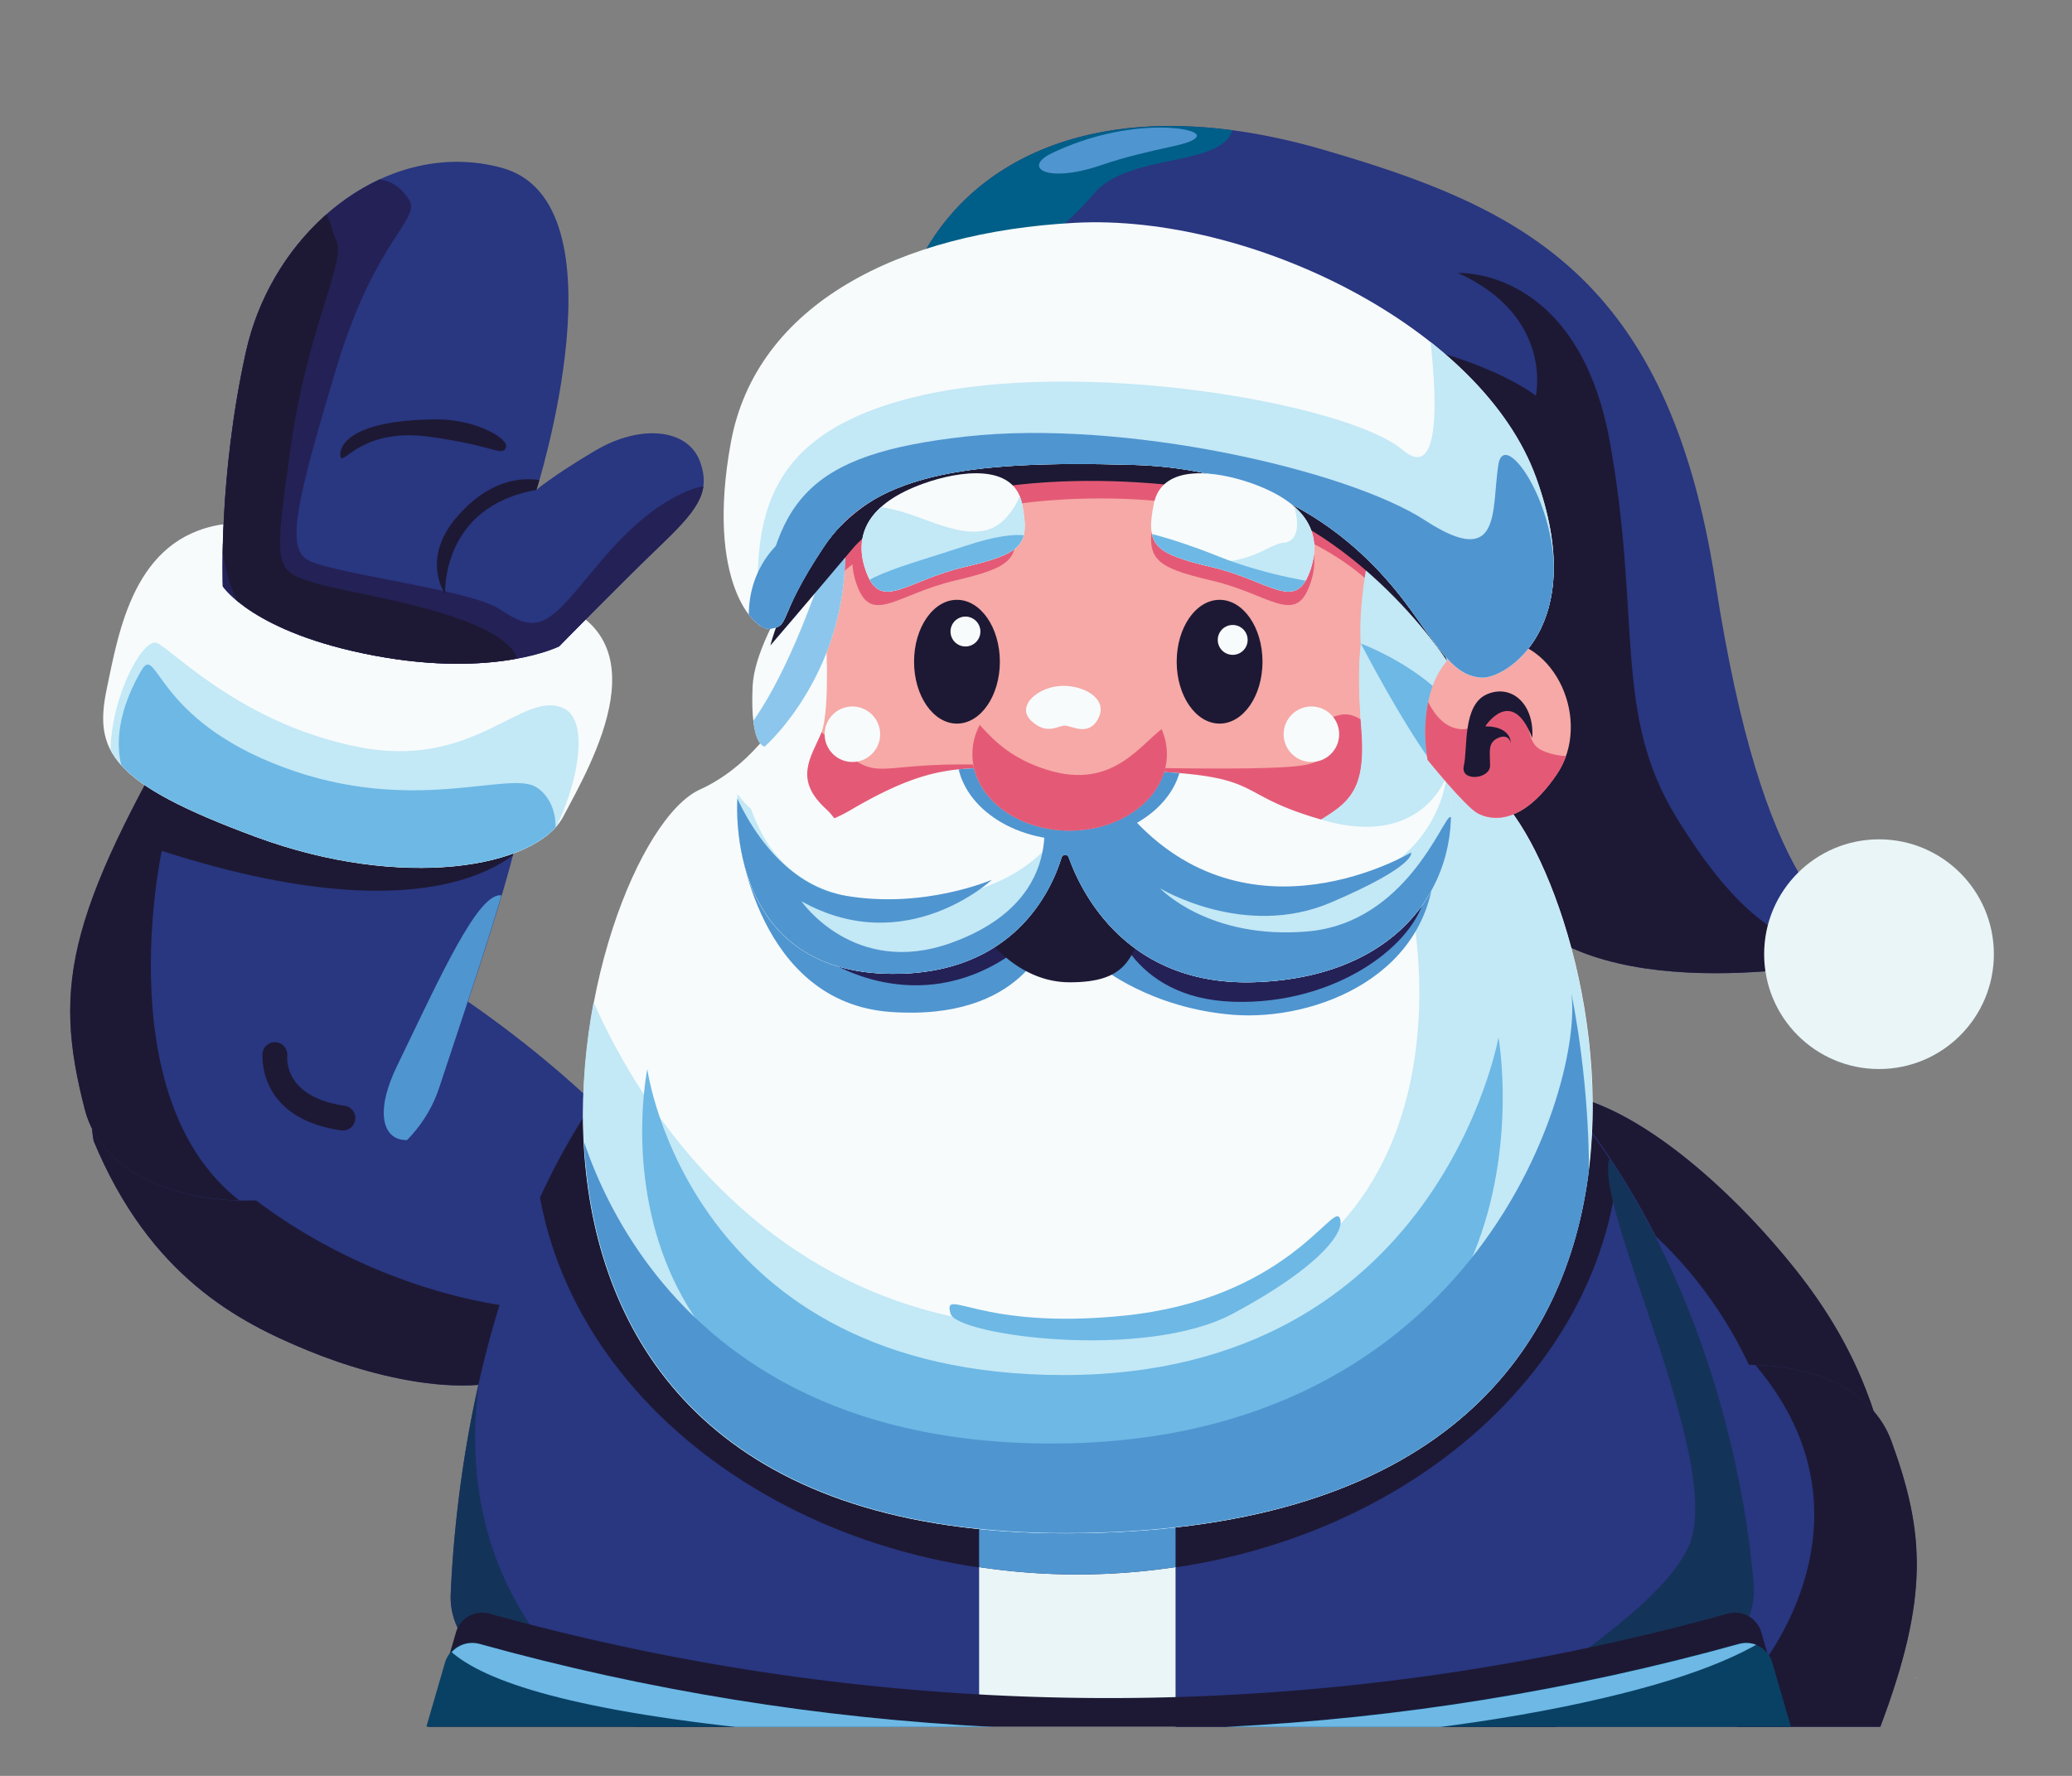 <svg xmlns="http://www.w3.org/2000/svg" width="210mm" height="180mm" viewBox="0 0 210 180"><rect x="0" y="0" width="210" height="180" fill="#808080" stroke="none"/><style>    #brazo{        transform-origin: 0px 155px;        animation: saludar 1s infinite alternate;    }    @keyframes saludar {        0% {            transform: rotate(0deg) translate(0px, 0px);        }        100% {            transform: rotate(-11deg) translate(6px, 2px);        }    }    </style><defs><clipPath clipPathUnits="userSpaceOnUse" id="a"><path d="M822.05 755.025h302.736v215.618H822.05Z" transform="translate(-842.554 -823.716)"></path></clipPath><clipPath clipPathUnits="userSpaceOnUse" id="b"><path d="M860.375 850.394c-22.201-4.45-17.821-26.678-17.821-26.678 6.601-15.899 16.996-21.223 25.069-24.543 8.073-3.32 22.265-7.06 29.173-.463 6.908 6.597 13.708 20.58 3.892 29.861-9.181 8.681-27.459 22.019-38.201 22.02-.742 0-1.447-.064-2.112-.197" transform="translate(-851.512 -826.732)"></path></clipPath><clipPath clipPathUnits="userSpaceOnUse" id="c"><path d="M822.05 755.025h302.736v215.618H822.05Z" transform="translate(-855.834 -878.233)"></path></clipPath><clipPath clipPathUnits="userSpaceOnUse" id="d"><path d="M855.834 878.234c-16.363-27.524-18.151-35.918-14.293-50.824 3.858-14.908 35.974-14.254 41.519 2.554 5.544 16.807 11.128 32.51 10.359 38.934-.551 4.603-14.766 15.545-26.251 15.545-4.544 0-8.66-1.713-11.334-6.209" transform="translate(-893.898 -859.4)"></path></clipPath><clipPath clipPathUnits="userSpaceOnUse" id="e"><path d="M855.834 878.234c-16.363-27.524-18.151-35.918-14.293-50.824 3.858-14.908 35.974-14.254 41.519 2.554 5.544 16.807 11.128 32.51 10.359 38.934-.551 4.603-14.766 15.545-26.251 15.545-4.544 0-8.66-1.713-11.334-6.209" transform="translate(-890.464 -852.486)"></path></clipPath><clipPath clipPathUnits="userSpaceOnUse" id="f"><path d="M855.834 878.234c-16.363-27.524-18.151-35.918-14.293-50.824 3.858-14.908 35.974-14.254 41.519 2.554 5.544 16.807 11.128 32.51 10.359 38.934-.551 4.603-14.766 15.545-26.251 15.545-4.544 0-8.66-1.713-11.334-6.209" transform="translate(-867.136 -826.261)"></path></clipPath><clipPath clipPathUnits="userSpaceOnUse" id="g"><path d="M822.05 755.025h302.736v215.618H822.05Z" transform="translate(-857.493 -895.987)"></path></clipPath><clipPath clipPathUnits="userSpaceOnUse" id="h"><path d="M857.493 895.987c-10.179-1.639-11.962-12.34-13.403-19.252-1.507-7.232.344-11.029 17.503-17.36 17.16-6.332 32.832-3.611 35.99 2.399 3.159 6.01 12.589 21.872-2.953 25.656-13.901 3.384-24.986 8.795-34.023 8.795-1.067 0-2.104-.075-3.114-.238" transform="translate(-846.015 -863.37)"></path></clipPath><clipPath clipPathUnits="userSpaceOnUse" id="i"><path d="M857.493 895.987c-10.179-1.639-11.962-12.34-13.403-19.252-1.507-7.232.344-11.029 17.503-17.36 17.16-6.332 32.832-3.611 35.99 2.399 3.159 6.01 12.589 21.872-2.953 25.656-13.901 3.384-24.986 8.795-34.023 8.795-1.067 0-2.104-.075-3.114-.238" transform="translate(-848.83 -862.815)"></path></clipPath><clipPath clipPathUnits="userSpaceOnUse" id="j"><path d="M822.05 755.025h302.736v215.618H822.05Z" transform="translate(-890.365 -937.824)"></path></clipPath><clipPath clipPathUnits="userSpaceOnUse" id="k"><path d="M860.403 916.212c-3.23-14.579-2.707-27.439-2.707-27.439s3.525-5.445 17.748-8.116c14.223-2.672 21.674 1.083 21.674 1.083s7.087 7.232 11.511 11.481c4.425 4.249 6.401 6.434 4.968 10.231-1.432 3.797-6.953 4.37-12.276 1.21-5.323-3.161-6.864-4.613-6.864-4.613s10.72 33.773-4.092 37.774a19.907 19.907 0 0 1-5.215.694c-11.363.001-21.945-9.651-24.747-22.305" transform="translate(-868.07 -933.68)"></path></clipPath><clipPath clipPathUnits="userSpaceOnUse" id="l"><path d="M860.403 916.212c-3.23-14.579-2.707-27.439-2.707-27.439s3.525-5.445 17.748-8.116c14.223-2.672 21.674 1.083 21.674 1.083s7.087 7.232 11.511 11.481c4.425 4.249 6.401 6.434 4.968 10.231-1.432 3.797-6.953 4.37-12.276 1.21-5.323-3.161-6.864-4.613-6.864-4.613s10.72 33.773-4.092 37.774a19.907 19.907 0 0 1-5.215.694c-11.363.001-21.945-9.651-24.747-22.305" transform="translate(-895.65 -900.993)"></path></clipPath><clipPath clipPathUnits="userSpaceOnUse" id="m"><path d="M860.403 916.212c-3.23-14.579-2.707-27.439-2.707-27.439s3.525-5.445 17.748-8.116c14.223-2.672 21.674 1.083 21.674 1.083s7.087 7.232 11.511 11.481c4.425 4.249 6.401 6.434 4.968 10.231-1.432 3.797-6.953 4.37-12.276 1.21-5.323-3.161-6.864-4.613-6.864-4.613s10.72 33.773-4.092 37.774a19.907 19.907 0 0 1-5.215.694c-11.363.001-21.945-9.651-24.747-22.305" transform="translate(-882.809 -908.315)"></path></clipPath><clipPath clipPathUnits="userSpaceOnUse" id="n"><path d="M860.403 916.212c-3.23-14.579-2.707-27.439-2.707-27.439s3.525-5.445 17.748-8.116c14.223-2.672 21.674 1.083 21.674 1.083s7.087 7.232 11.511 11.481c4.425 4.249 6.401 6.434 4.968 10.231-1.432 3.797-6.953 4.37-12.276 1.21-5.323-3.161-6.864-4.613-6.864-4.613s10.72 33.773-4.092 37.774a19.907 19.907 0 0 1-5.215.694c-11.363.001-21.945-9.651-24.747-22.305" transform="translate(-861.457 -926.492)"></path></clipPath><clipPath clipPathUnits="userSpaceOnUse" id="o"><path d="M822.05 755.025h302.736v215.618H822.05Z" transform="translate(-1053.957 -773.213)"></path></clipPath><clipPath clipPathUnits="userSpaceOnUse" id="p"><path d="M1009.275 829.109c-10.083-2.574-23.309-12.545-17.197-27.417 6.111-14.872 20.678-41.019 32.276-44.896 25.029-8.369 29.603 16.417 29.603 16.417.144 19.594-7.646 30.683-14.571 38.631-6.27 7.196-17.602 17.621-27.174 17.622a11.87 11.87 0 0 1-2.937-.357" transform="translate(-989.474 -827.078)"></path></clipPath><clipPath clipPathUnits="userSpaceOnUse" id="q"><path d="M1009.275 829.109c-10.083-2.574-23.309-12.545-17.197-27.417 6.111-14.872 20.678-41.019 32.276-44.896 25.029-8.369 29.603 16.417 29.603 16.417.144 19.594-7.646 30.683-14.571 38.631-6.27 7.196-17.602 17.621-27.174 17.622a11.87 11.87 0 0 1-2.937-.357" transform="translate(-992.669 -830.53)"></path></clipPath><clipPath clipPathUnits="userSpaceOnUse" id="r"><path d="M822.05 755.025h302.736v215.618H822.05Z" transform="translate(-1043.977 -736.53)"></path></clipPath><clipPath clipPathUnits="userSpaceOnUse" id="s"><path d="M1012.211 781.941c-2.227-9.878-4.502-19.395-5.781-26.916h45.562c5.699 15.176 5.241 22.668 1.296 33.472-2.216 6.071-9.123 8.932-16.679 8.932-10.448.001-22.138-5.469-24.398-15.488" transform="translate(-1004.112 -749.74)"></path></clipPath><clipPath clipPathUnits="userSpaceOnUse" id="t"><path d="M1012.211 781.941c-2.227-9.878-4.502-19.395-5.781-26.916h45.562c5.699 15.176 5.241 22.668 1.296 33.472-2.216 6.071-9.123 8.932-16.679 8.932-10.448.001-22.138-5.469-24.398-15.488" transform="translate(-1004.112 -749.74)"></path></clipPath><clipPath clipPathUnits="userSpaceOnUse" id="u"><path d="M822.05 755.025h302.736v215.618H822.05Z" transform="translate(-1044.042 -718.699)"></path></clipPath><clipPath clipPathUnits="userSpaceOnUse" id="v"><path d="M1009.473 755.025h25.829c-4.821 1.171-9.447 1.686-13.667 1.686-4.644 0-8.793-.624-12.162-1.686" transform="translate(-1008.152 -759.963)"></path></clipPath><clipPath clipPathUnits="userSpaceOnUse" id="w"><path d="M1009.473 755.025h25.829c-4.821 1.171-9.447 1.686-13.667 1.686-4.644 0-8.793-.624-12.162-1.686" transform="translate(-1013.063 -759.634)"></path></clipPath><clipPath clipPathUnits="userSpaceOnUse" id="x"><path d="M822.05 755.025h302.736v215.618H822.05Z" transform="translate(-940.07 -928.14)"></path></clipPath><clipPath clipPathUnits="userSpaceOnUse" id="y"><path d="M940.07 928.14s31.176-12.867 49.422-19.868c18.246-7.002 10.231-51.492 23.276-60.213 13.047-8.719 39.098-2.442 39.098-2.442-5.104 3.363-13.661 7.507-19.229 43.515-5.569 36.006-22.716 44.035-45.971 50.801-6.546 1.904-12.531 2.78-17.916 2.78-13.745-.001-23.561-5.708-28.68-14.573" transform="translate(-991.05 -918.127)"></path></clipPath><clipPath clipPathUnits="userSpaceOnUse" id="z"><path d="M940.07 928.14s31.176-12.867 49.422-19.868c18.246-7.002 10.231-51.492 23.276-60.213 13.047-8.719 39.098-2.442 39.098-2.442-5.104 3.363-13.661 7.507-19.229 43.515-5.569 36.006-22.716 44.035-45.971 50.801-6.546 1.904-12.531 2.78-17.916 2.78-13.745-.001-23.561-5.708-28.68-14.573" transform="translate(-945.567 -942.445)"></path></clipPath><clipPath clipPathUnits="userSpaceOnUse" id="A"><path d="M940.07 928.14s31.176-12.867 49.422-19.868c18.246-7.002 10.231-51.492 23.276-60.213 13.047-8.719 39.098-2.442 39.098-2.442-5.104 3.363-13.661 7.507-19.229 43.515-5.569 36.006-22.716 44.035-45.971 50.801-6.546 1.904-12.531 2.78-17.916 2.78-13.745-.001-23.561-5.708-28.68-14.573" transform="translate(-954.856 -939.515)"></path></clipPath><clipPath clipPathUnits="userSpaceOnUse" id="B"><path d="M822.05 755.025h302.736v215.618H822.05Z" transform="translate(-888.798 -762.93)"></path></clipPath><clipPath clipPathUnits="userSpaceOnUse" id="C"><path d="M884.41 770.571a8.251 8.251 0 0 1 4.388-7.641 152.197 152.197 0 0 1 17.5-7.905h107.551a152.485 152.485 0 0 1 19.013 8.716 8.252 8.252 0 0 1 4.284 7.905c-1.945 24.175-16.956 83.691-83.24 83.691-61.443 0-68.688-65.644-69.496-84.766" transform="translate(-1021.467 -824.742)"></path></clipPath><clipPath clipPathUnits="userSpaceOnUse" id="D"><path d="M884.41 770.571a8.251 8.251 0 0 1 4.388-7.641 152.197 152.197 0 0 1 17.5-7.905h107.551a152.485 152.485 0 0 1 19.013 8.716 8.252 8.252 0 0 1 4.284 7.905c-1.945 24.175-16.956 83.691-83.24 83.691-61.443 0-68.688-65.644-69.496-84.766" transform="translate(-946.356 -773.758)"></path></clipPath><clipPath clipPathUnits="userSpaceOnUse" id="E"><path d="M884.41 770.571a8.251 8.251 0 0 1 4.388-7.641 152.197 152.197 0 0 1 17.5-7.905h107.551a152.485 152.485 0 0 1 19.013 8.716 8.252 8.252 0 0 1 4.284 7.905c-1.945 24.175-16.956 83.691-83.24 83.691-61.443 0-68.688-65.644-69.496-84.766" transform="translate(-946.356 -782.037)"></path></clipPath><clipPath clipPathUnits="userSpaceOnUse" id="F"><path d="M884.41 770.571a8.251 8.251 0 0 1 4.388-7.641 152.197 152.197 0 0 1 17.5-7.905h107.551a152.485 152.485 0 0 1 19.013 8.716 8.252 8.252 0 0 1 4.284 7.905c-1.945 24.175-16.956 83.691-83.24 83.691-61.443 0-68.688-65.644-69.496-84.766" transform="translate(-888.752 -800.885)"></path></clipPath><clipPath clipPathUnits="userSpaceOnUse" id="G"><path d="M884.41 770.571a8.251 8.251 0 0 1 4.388-7.641 152.197 152.197 0 0 1 17.5-7.905h107.551a152.485 152.485 0 0 1 19.013 8.716 8.252 8.252 0 0 1 4.284 7.905c-1.945 24.175-16.956 83.691-83.24 83.691-61.443 0-68.688-65.644-69.496-84.766" transform="translate(-1001.196 -748.7)"></path></clipPath><clipPath clipPathUnits="userSpaceOnUse" id="H"><path d="M822.05 755.025h302.736v215.618H822.05Z" transform="translate(-957.406 -907.063)"></path></clipPath><clipPath clipPathUnits="userSpaceOnUse" id="I"><path d="M822.05 755.025h302.736v215.618H822.05Z" transform="translate(-927.21 -891.926)"></path></clipPath><clipPath clipPathUnits="userSpaceOnUse" id="J"><path d="M822.05 755.025h302.736v215.618H822.05Z" transform="translate(-938.817 -899.235)"></path></clipPath><clipPath clipPathUnits="userSpaceOnUse" id="K"><path d="M822.05 755.025h302.736v215.618H822.05Z" transform="translate(-978.336 -899.235)"></path></clipPath><clipPath clipPathUnits="userSpaceOnUse" id="L"><path d="M822.05 755.025h302.736v215.618H822.05Z" transform="translate(-920.836 -870.774)"></path></clipPath><clipPath clipPathUnits="userSpaceOnUse" id="M"><path d="M822.05 755.025h302.736v215.618H822.05Z" transform="translate(-948.79 -879.907)"></path></clipPath><clipPath clipPathUnits="userSpaceOnUse" id="N"><path d="M822.05 755.025h302.736v215.618H822.05Z" transform="translate(-979.58 -879.907)"></path></clipPath><clipPath clipPathUnits="userSpaceOnUse" id="O"><path d="M822.05 755.025h302.736v215.618H822.05Z" transform="translate(-928.297 -885.028)"></path></clipPath><clipPath clipPathUnits="userSpaceOnUse" id="P"><path d="M913.617 864.924c-14.008-6.364-35.385-87.14 42.844-87.14 84.72 0 61.504 79.14 49.743 87.126-11.76 7.986-14.818 18.416-14.818 18.416s-.935-2.468-.221-11.32c.715-8.85-2.512-8.969-7.983-12.616-5.469-3.646-5.733-11.323-15.345-10.95-9.612.372-12.645 11.16-12.645 11.16s-3.562-14.548-13.364-11.778c-9.803 2.768-9.609 11.364-13.428 14.84-3.819 3.476-1.738 6.056-.557 8.883 1.183 2.827.454 13.484.454 13.484s-3.683-15.109-14.68-20.105" transform="translate(-991.386 -883.326)"></path></clipPath><clipPath clipPathUnits="userSpaceOnUse" id="Q"><path d="M913.617 864.924c-14.008-6.364-35.385-87.14 42.844-87.14 84.72 0 61.504 79.14 49.743 87.126-11.76 7.986-14.818 18.416-14.818 18.416s-.935-2.468-.221-11.32c.715-8.85-2.512-8.969-7.983-12.616-5.469-3.646-5.733-11.323-15.345-10.95-9.612.372-12.645 11.16-12.645 11.16s-3.562-14.548-13.364-11.778c-9.803 2.768-9.609 11.364-13.428 14.84-3.819 3.476-1.738 6.056-.557 8.883 1.183 2.827.454 13.484.454 13.484s-3.683-15.109-14.68-20.105" transform="translate(-918.231 -859.187)"></path></clipPath><clipPath clipPathUnits="userSpaceOnUse" id="R"><path d="M913.617 864.924c-14.008-6.364-35.385-87.14 42.844-87.14 84.72 0 61.504 79.14 49.743 87.126-11.76 7.986-14.818 18.416-14.818 18.416s-.935-2.468-.221-11.32c.715-8.85-2.512-8.969-7.983-12.616-5.469-3.646-5.733-11.323-15.345-10.95-9.612.372-12.645 11.16-12.645 11.16s-3.562-14.548-13.364-11.778c-9.803 2.768-9.609 11.364-13.428 14.84-3.819 3.476-1.738 6.056-.557 8.883 1.183 2.827.454 13.484.454 13.484s-3.683-15.109-14.68-20.105" transform="translate(-928.251 -845.07)"></path></clipPath><clipPath clipPathUnits="userSpaceOnUse" id="S"><path d="M913.617 864.924c-14.008-6.364-35.385-87.14 42.844-87.14 84.72 0 61.504 79.14 49.743 87.126-11.76 7.986-14.818 18.416-14.818 18.416s-.935-2.468-.221-11.32c.715-8.85-2.512-8.969-7.983-12.616-5.469-3.646-5.733-11.323-15.345-10.95-9.612.372-12.645 11.16-12.645 11.16s-3.562-14.548-13.364-11.778c-9.803 2.768-9.609 11.364-13.428 14.84-3.819 3.476-1.738 6.056-.557 8.883 1.183 2.827.454 13.484.454 13.484s-3.683-15.109-14.68-20.105" transform="translate(-960.605 -844.136)"></path></clipPath><clipPath clipPathUnits="userSpaceOnUse" id="T"><path d="M913.617 864.924c-14.008-6.364-35.385-87.14 42.844-87.14 84.72 0 61.504 79.14 49.743 87.126-11.76 7.986-14.818 18.416-14.818 18.416s-.935-2.468-.221-11.32c.715-8.85-2.512-8.969-7.983-12.616-5.469-3.646-5.733-11.323-15.345-10.95-9.612.372-12.645 11.16-12.645 11.16s-3.562-14.548-13.364-11.778c-9.803 2.768-9.609 11.364-13.428 14.84-3.819 3.476-1.738 6.056-.557 8.883 1.183 2.827.454 13.484.454 13.484s-3.683-15.109-14.68-20.105" transform="translate(-961.82 -850.332)"></path></clipPath><clipPath clipPathUnits="userSpaceOnUse" id="U"><path d="M913.617 864.924c-14.008-6.364-35.385-87.14 42.844-87.14 84.72 0 61.504 79.14 49.743 87.126-11.76 7.986-14.818 18.416-14.818 18.416s-.935-2.468-.221-11.32c.715-8.85-2.512-8.969-7.983-12.616-5.469-3.646-5.733-11.323-15.345-10.95-9.612.372-12.645 11.16-12.645 11.16s-3.562-14.548-13.364-11.778c-9.803 2.768-9.609 11.364-13.428 14.84-3.819 3.476-1.738 6.056-.557 8.883 1.183 2.827.454 13.484.454 13.484s-3.683-15.109-14.68-20.105" transform="translate(-907.459 -832.138)"></path></clipPath><clipPath clipPathUnits="userSpaceOnUse" id="V"><path d="M913.617 864.924c-14.008-6.364-35.385-87.14 42.844-87.14 84.72 0 61.504 79.14 49.743 87.126-11.76 7.986-14.818 18.416-14.818 18.416s-.935-2.468-.221-11.32c.715-8.85-2.512-8.969-7.983-12.616-5.469-3.646-5.733-11.323-15.345-10.95-9.612.372-12.645 11.16-12.645 11.16s-3.562-14.548-13.364-11.778c-9.803 2.768-9.609 11.364-13.428 14.84-3.819 3.476-1.738 6.056-.557 8.883 1.183 2.827.454 13.484.454 13.484s-3.683-15.109-14.68-20.105" transform="translate(-898.46 -829.598)"></path></clipPath><clipPath clipPathUnits="userSpaceOnUse" id="W"><path d="M913.617 864.924c-14.008-6.364-35.385-87.14 42.844-87.14 84.72 0 61.504 79.14 49.743 87.126-11.76 7.986-14.818 18.416-14.818 18.416s-.935-2.468-.221-11.32c.715-8.85-2.512-8.969-7.983-12.616-5.469-3.646-5.733-11.323-15.345-10.95-9.612.372-12.645 11.16-12.645 11.16s-3.562-14.548-13.364-11.778c-9.803 2.768-9.609 11.364-13.428 14.84-3.819 3.476-1.738 6.056-.557 8.883 1.183 2.827.454 13.484.454 13.484s-3.683-15.109-14.68-20.105" transform="translate(-943.006 -803.473)"></path></clipPath><clipPath clipPathUnits="userSpaceOnUse" id="X"><path d="M822.05 755.025h302.736v215.618H822.05Z" transform="translate(-956.807 -861.998)"></path></clipPath><clipPath clipPathUnits="userSpaceOnUse" id="Y"><path d="M822.05 755.025h302.736v215.618H822.05Z" transform="translate(-955.96 -867.242)"></path></clipPath><clipPath clipPathUnits="userSpaceOnUse" id="Z"><path d="M931.329 862.53c-8.979-5.271-13.281 1.872-13.281 1.872s-2.069-20.944 18.082-21.075c14.26-.093 18.69 9.766 19.877 13.63.127.411.707.423.85.018 1.464-4.104 6.805-15.143 21.816-14.625 18.419.635 24.999 13.539 22.453 24.145 0 0-2.793-8.406-14.237-5.217-13.076 3.646-4.437 5.964-30.929 5.964-3.594 0-6.342.187-8.826.187-4.837 0-8.671-.71-15.805-4.899" transform="translate(-916.41 -869.683)"></path></clipPath><clipPath clipPathUnits="userSpaceOnUse" id="aa"><path d="M931.329 862.53c-8.979-5.271-13.281 1.872-13.281 1.872s-2.069-20.944 18.082-21.075c14.26-.093 18.69 9.766 19.877 13.63.127.411.707.423.85.018 1.464-4.104 6.805-15.143 21.816-14.625 18.419.635 24.999 13.539 22.453 24.145 0 0-2.793-8.406-14.237-5.217-13.076 3.646-4.437 5.964-30.929 5.964-3.594 0-6.342.187-8.826.187-4.837 0-8.671-.71-15.805-4.899" transform="translate(-970.164 -869.077)"></path></clipPath><clipPath clipPathUnits="userSpaceOnUse" id="ab"><path d="M931.329 862.53c-8.979-5.271-13.281 1.872-13.281 1.872s-2.069-20.944 18.082-21.075c14.26-.093 18.69 9.766 19.877 13.63.127.411.707.423.85.018 1.464-4.104 6.805-15.143 21.816-14.625 18.419.635 24.999 13.539 22.453 24.145 0 0-2.793-8.406-14.237-5.217-13.076 3.646-4.437 5.964-30.929 5.964-3.594 0-6.342.187-8.826.187-4.837 0-8.671-.71-15.805-4.899" transform="translate(-955.477 -859.452)"></path></clipPath><clipPath clipPathUnits="userSpaceOnUse" id="ac"><path d="M931.329 862.53c-8.979-5.271-13.281 1.872-13.281 1.872s-2.069-20.944 18.082-21.075c14.26-.093 18.69 9.766 19.877 13.63.127.411.707.423.85.018 1.464-4.104 6.805-15.143 21.816-14.625 18.419.635 24.999 13.539 22.453 24.145 0 0-2.793-8.406-14.237-5.217-13.076 3.646-4.437 5.964-30.929 5.964-3.594 0-6.342.187-8.826.187-4.837 0-8.671-.71-15.805-4.899" transform="translate(-917.432 -865.233)"></path></clipPath><clipPath clipPathUnits="userSpaceOnUse" id="ad"><path d="M822.05 755.025h302.736v215.618H822.05Z" transform="translate(-930.363 -896.915)"></path></clipPath><clipPath clipPathUnits="userSpaceOnUse" id="ae"><path d="M919.812 877.078c-.334-7.102 1.418-7.102 1.418-7.102s11.349 9.931 9.133 26.939c0 0-10.216-12.734-10.551-19.837" transform="translate(-931.502 -902.193)"></path></clipPath><clipPath clipPathUnits="userSpaceOnUse" id="af"><path d="M822.05 755.025h302.736v215.618H822.05Z" transform="translate(-992.185 -893.072)"></path></clipPath><clipPath clipPathUnits="userSpaceOnUse" id="ag"><path d="M993.007 875.156c3.855-5.356 8.181-8.428 8.866-8.317.686.113 1.775 13.652 1.068 13.92-.707.268-10.757 12.313-10.757 12.313s-3.033-12.561.823-17.916" transform="translate(-991.121 -882.032)"></path></clipPath><clipPath clipPathUnits="userSpaceOnUse" id="ah"><path d="M822.05 755.025h302.736v215.618H822.05Z" transform="translate(-998.934 -868.404)"></path></clipPath><clipPath clipPathUnits="userSpaceOnUse" id="ai"><path d="M1006.694 882.461c-7.258-.209-8.751-8.209-7.761-14.057 0 0 4.411-5.48 5.885-6.27 1.473-.789 5.107-1.554 9.269 4.593 4.119 6.083-.044 15.738-7.167 15.737-.075 0-.151-.001-.226-.003" transform="translate(-998.08 -877.743)"></path></clipPath><clipPath clipPathUnits="userSpaceOnUse" id="aj"><path d="M1006.694 882.461c-7.258-.209-8.751-8.209-7.761-14.057 0 0 4.411-5.48 5.885-6.27 1.473-.789 5.107-1.554 9.269 4.593 4.119 6.083-.044 15.738-7.167 15.737-.075 0-.151-.001-.226-.003" transform="translate(-1011.208 -870.97)"></path></clipPath><clipPath clipPathUnits="userSpaceOnUse" id="ak"><path d="M822.05 755.025h302.736v215.618H822.05Z" transform="translate(-921.889 -881.816)"></path></clipPath><clipPath clipPathUnits="userSpaceOnUse" id="al"><path d="M822.05 755.025h302.736v215.618H822.05Z" transform="translate(-921.889 -883.756)"></path></clipPath><clipPath clipPathUnits="userSpaceOnUse" id="am"><path d="M957.562 931.338c-20.479-1.094-37.336-9.478-40.311-25.757-2.974-16.28 2.739-22.133 4.638-21.825 2.445.398.636 1.168 6.222 9.559 5.585 8.391 15.998 10.274 36.421 9.651 20.422-.621 29.644-13.088 33.071-17.937 3.428-4.85 4.846-6.76 7.566-6.981 2.719-.221 12.81 5.833 6.427 23.455-6.136 16.944-31.491 29.9-51.639 29.898a45.07 45.07 0 0 1-2.395-.063" transform="translate(-920.788 -880.952)"></path></clipPath><clipPath clipPathUnits="userSpaceOnUse" id="an"><path d="M957.562 931.338c-20.479-1.094-37.336-9.478-40.311-25.757-2.974-16.28 2.739-22.133 4.638-21.825 2.445.398.636 1.168 6.222 9.559 5.585 8.391 15.998 10.274 36.421 9.651 20.422-.621 29.644-13.088 33.071-17.937 3.428-4.85 4.846-6.76 7.566-6.981 2.719-.221 12.81 5.833 6.427 23.455-6.136 16.944-31.491 29.9-51.639 29.898a45.07 45.07 0 0 1-2.395-.063" transform="translate(-920.656 -882.784)"></path></clipPath><clipPath clipPathUnits="userSpaceOnUse" id="ao"><path d="M957.562 931.338c-20.479-1.094-37.336-9.478-40.311-25.757-2.974-16.28 2.739-22.133 4.638-21.825 2.445.398.636 1.168 6.222 9.559 5.585 8.391 15.998 10.274 36.421 9.651 20.422-.621 29.644-13.088 33.071-17.937 3.428-4.85 4.846-6.76 7.566-6.981 2.719-.221 12.81 5.833 6.427 23.455-6.136 16.944-31.491 29.9-51.639 29.898a45.07 45.07 0 0 1-2.395-.063" transform="translate(-919.77 -882.097)"></path></clipPath><clipPath clipPathUnits="userSpaceOnUse" id="ap"><path d="M822.05 755.025h302.736v215.618H822.05Z" transform="translate(-968.36 -869.077)"></path></clipPath><clipPath clipPathUnits="userSpaceOnUse" id="aq"><path d="M945.567 869.077c0-4.955 5.102-8.971 11.397-8.971 6.292 0 11.395 4.016 11.395 8.971 0 4.954-5.103 8.971-11.395 8.971-6.295 0-11.397-4.017-11.397-8.971" transform="translate(-942.142 -875.21)"></path></clipPath><clipPath clipPathUnits="userSpaceOnUse" id="ar"><path d="M822.05 755.025h302.736v215.618H822.05Z" transform="translate(-956.236 -877.078)"></path></clipPath><clipPath clipPathUnits="userSpaceOnUse" id="as"><path d="M822.05 755.025h302.736v215.618H822.05Z" transform="translate(-1065.325 -845.617)"></path></clipPath><clipPath clipPathUnits="userSpaceOnUse" id="at"><path d="M822.05 755.025h302.736v215.618H822.05Z" transform="translate(-946.507 -883.445)"></path></clipPath><clipPath clipPathUnits="userSpaceOnUse" id="au"><path d="M822.05 755.025h302.736v215.618H822.05Z" transform="translate(-977.838 -882.463)"></path></clipPath><clipPath clipPathUnits="userSpaceOnUse" id="av"><path d="M822.05 755.025h302.736v215.618H822.05Z" transform="translate(-939.894 -900.817)"></path></clipPath><clipPath clipPathUnits="userSpaceOnUse" id="aw"><path d="M939.894 900.817c-6.455-2.297-8.45-5.993-6.723-10.501 1.728-4.509 4.702-.881 11.459.699 6.756 1.582 7.727 2.551 6.756 7.4-.541 2.706-2.804 3.586-5.398 3.586-2.054 0-4.315-.551-6.094-1.184" transform="translate(-930.122 -892.692)"></path></clipPath><clipPath clipPathUnits="userSpaceOnUse" id="ax"><path d="M939.894 900.817c-6.455-2.297-8.45-5.993-6.723-10.501 1.728-4.509 4.702-.881 11.459.699 6.756 1.582 7.727 2.551 6.756 7.4-.541 2.706-2.804 3.586-5.398 3.586-2.054 0-4.315-.551-6.094-1.184" transform="translate(-932.58 -887.327)"></path></clipPath><clipPath clipPathUnits="userSpaceOnUse" id="ay"><path d="M822.05 755.025h302.736v215.618H822.05Z" transform="translate(-978.336 -900.817)"></path></clipPath><clipPath clipPathUnits="userSpaceOnUse" id="az"><path d="M966.844 898.415c-.971-4.849 0-5.818 6.756-7.4 6.757-1.58 9.731-5.208 11.459-.699 1.727 4.508-.267 8.204-6.723 10.501-1.779.633-4.04 1.184-6.094 1.184-2.594 0-4.857-.88-5.398-3.586" transform="translate(-970.592 -891.806)"></path></clipPath><clipPath clipPathUnits="userSpaceOnUse" id="aA"><path d="M966.844 898.415c-.971-4.849 0-5.818 6.756-7.4 6.757-1.58 9.731-5.208 11.459-.699 1.727 4.508-.267 8.204-6.723 10.501-1.779.633-4.04 1.184-6.094 1.184-2.594 0-4.857-.88-5.398-3.586" transform="translate(-965.043 -895.231)"></path></clipPath><clipPath clipPathUnits="userSpaceOnUse" id="aB"><path d="M822.05 755.025h302.736v215.618H822.05Z" transform="translate(-934.754 -871.406)"></path></clipPath><clipPath clipPathUnits="userSpaceOnUse" id="aC"><path d="M822.05 755.025h302.736v215.618H822.05Z" transform="translate(-988.567 -871.406)"></path></clipPath><clipPath clipPathUnits="userSpaceOnUse" id="aD"><path d="M822.05 755.025h302.736v215.618H822.05Z" transform="translate(-1040.059 -747.646)"></path></clipPath><clipPath clipPathUnits="userSpaceOnUse" id="aE"><path d="M822.05 755.025h302.736v215.618H822.05Z" transform="translate(-1041.387 -743.757)"></path></clipPath><clipPath clipPathUnits="userSpaceOnUse" id="aF"><path d="M1035.343 764.743a275.568 275.568 0 0 0-60.113-9.718h66.301l-2.179 7.499a3.26 3.26 0 0 1-4.009 2.219m-151.52-2.219-2.18-7.499h66.302a275.567 275.567 0 0 0-60.114 9.718 3.248 3.248 0 0 1-4.008-2.219" transform="translate(-884.403 -773.038)"></path></clipPath><clipPath clipPathUnits="userSpaceOnUse" id="aG"><path d="M931.17 760.33c-8.864-.054-41.592-.751-49.774-1.447-2.847-.243-6.213-.149-9.697-.053-6.531.177-13.475.354-18.189-1.69-3.035-1.316-4.212-5.228-2.822-7.911 1.06-2.047 3.067-1.021 4.684-2.56 1.69-1.609 2.852-.286 4.217 1.038 1.403 1.361 3.021 2.722 5.65.9 1.561-1.083 2.87-.431 3.903-1.676 2.453-2.96 4.263-7.759 8.289-9.505 2.201-.955 4.736-3.477 7.374-3.634 1.837-.107 4.698.907 7.109 1.047 5.149.301 6.102 5.334 9.255 4.529 4.091-1.045 5.454-4.878 7.841-3.833 2.387 1.046 5.072-1.967 7.5-1.982 4.677-.031 8.178 4.416 14.492 5.266 4.001.538 6.295 4.559 11.077 4.382 3.272-.121 5.22 1.161 7.661 2.443 2.485 1.306 5.481 2.611 10.906 2.436 5.111-.166 8.069.429 10.462 1.025 2.642.656 4.595 1.314 7.993.949 6.477-.697 17.525-11.383 25.707-10.337 4.362.557 7.465-.471 10.238-1.499 2.427-.9 4.602-1.8 7.148-1.637 5.456.348 5.796 2.09 8.865 2.439 3.067.348 9.203 7.402 14.318 6.314 2.358-.502 4.196.767 6.029 2.036 2.14 1.482 4.274 2.964 7.223 1.625 1.438-.653 2.579-.375 3.732-.096 1.018.246 2.044.491 3.291.096 2.911-.923 5.028-.523 5.975 2.221 2.046 5.924-5.114 8.015-7.159 8.712-2.045.696-27.274.348-56.933 0-17-.2-36.688-.021-52.066.158-10.594.123-19.142.247-23.36.247-.342 0-.655-.001-.939-.003" transform="scale(1 -1)"></path></clipPath></defs><g id="antebrazo"><path d="M0 0c6.602-15.899 16.997-21.223 25.069-24.543 8.073-3.32 22.265-7.06 29.173-.462 6.908 6.596 13.708 20.579 3.892 29.86-9.816 9.28-30.027 23.885-40.313 21.823C-4.379 22.229 0 0 0 0" style="fill: #293680; fill-opacity: 1; fill-rule: nonzero; stroke: none;" transform="matrix(.865 0 0 -.865 9.497 115.647)" clip-path="url(#a)"></path><path d="M0 0c12.604-16.85 38.442-25.736 53.47-21.991 15.028 3.744 0 0 0 0s-5.505-21.141-33.853-10.92C-8.731-22.69-12.043-1.046-12.043-1.046L0 0" style="fill: #1d1934; fill-opacity: 1; fill-rule: nonzero; stroke: none;" transform="matrix(.865 0 0 -.865 17.24 113.04)" clip-path="url(#b)"></path></g><g id="brazo"><path d="M0 0c-16.363-27.523-18.151-35.917-14.293-50.824 3.858-14.907 35.974-14.253 41.519 2.554 5.545 16.808 11.128 32.511 10.359 38.935C36.816-2.911 9.43 15.862 0 0" style="fill: #293680; fill-opacity: 1; fill-rule: nonzero; stroke: none;" transform="matrix(.865 0 0 -.865 20.977 68.517)" clip-path="url(#c)"></path><path d="M0 0s-7.866-13.079-43.339-1.67c0 0-7.483-34.348 13.736-43.731 0 0-30.436-7.263-33.452 11.761-3.017 19.023 14.769 42.944 14.769 42.944z" style="fill: #1d1934; fill-opacity: 1; fill-rule: nonzero; stroke: none;" transform="matrix(.865 0 0 -.865 53.883 84.799)" clip-path="url(#d)"></path><path d="M0 0c-2.735.75-7.381-9.74-12.338-19.954-4.957-10.213 3.109-11.414 7.203-3.685C-1.042-15.911 0 0 0 0" style="fill: #4f95d0; fill-opacity: 1; fill-rule: nonzero; stroke: none;" transform="matrix(.865 0 0 -.865 50.915 90.776)" clip-path="url(#e)"></path><path d="M0 0c-5.296 2.63-4.787 7.718-4.78 7.781a1.455 1.455 0 0 0 2.891-.322c-.046-.506-.239-4.87 6.727-5.881A1.452 1.452 0 0 0 6.069-.07a1.453 1.453 0 0 0-1.648-1.231C2.621-1.041 1.169-.581 0 0" style="fill: #1d1934; fill-opacity: 1; fill-rule: nonzero; stroke: none;" transform="matrix(.865 0 0 -.865 30.748 113.447)" clip-path="url(#f)"></path><path d="M0 0c-10.179-1.639-11.962-12.34-13.403-19.252-1.507-7.231.344-11.028 17.503-17.36 17.16-6.331 32.833-3.611 35.99 2.4 3.158 6.009 12.588 21.871-2.953 25.655C21.595-4.773 9.575 1.542 0 0" style="fill: #f7fbfc; fill-opacity: 1; fill-rule: nonzero; stroke: none;" transform="matrix(.865 0 0 -.865 22.412 53.17)" clip-path="url(#g)"></path><path d="M0 0c-4.301 6.686 1.834 19.877 4.029 18.693C6.223 17.51 14.137 9.169 27.657 6.515c13.52-2.654 19.118 6.75 23.91 4.573 4.792-2.177-.978-18.492-6.344-20.415C39.855-11.249 9.246-14.373 0 0" style="fill: #c3e8f6; fill-opacity: 1; fill-rule: nonzero; stroke: none;" transform="matrix(.865 0 0 -.865 12.489 81.366)" clip-path="url(#h)"></path><path d="M0 0c-5.911 5.369-2.545 12.925-.666 16.087 1.879 3.162 1.483-5.728 16.61-11.372C31.07-.928 42.291 4.338 45.532 2.41c3.241-1.929 3.724-8.764-2.88-10.687C36.048-10.201 8.947-8.127 0 0" style="fill: #6db8e5; fill-opacity: 1; fill-rule: nonzero; stroke: none;" transform="matrix(.865 0 0 -.865 14.923 81.846)" clip-path="url(#i)"></path><path d="M0 0c-13.178 3.561-26.734-7.033-29.963-21.612-3.229-14.578-2.706-27.438-2.706-27.438s3.525-5.445 17.748-8.117c14.223-2.671 21.674 1.083 21.674 1.083s7.087 7.232 11.511 11.481c4.424 4.249 6.401 6.435 4.968 10.231-1.432 3.797-6.954 4.37-12.276 1.21-5.323-3.16-6.864-4.612-6.864-4.612S14.812-4.001 0 0" style="fill: #293680; fill-opacity: 1; fill-rule: nonzero; stroke: none;" transform="matrix(.865 0 0 -.865 50.83 17.001)" clip-path="url(#j)"></path><path d="M0 0c7.044 4.441 9.799 2.861 11.397.469 1.598-2.392-3.872-4.43-8.513-19.947-4.642-15.516-5.753-20.557-3.512-22.217 2.241-1.659 19.151-3.512 22.701-5.901 3.55-2.389 5.034-2.205 8.132 1.228 3.099 3.434 7.097 9.438 13.172 12.317 6.076 2.878 6.003-1.675 2.096-5.937-3.908-4.262-14.696-19.813-24.072-17.936-9.376 1.877-36.763 3.952-37.321 11.803C-16.479-38.27-13.414-8.456 0 0" style="fill: #242156; fill-opacity: 1; fill-rule: nonzero; stroke: none;" transform="matrix(.865 0 0 -.865 31.556 20.584)" clip-path="url(#k)"></path><path d="M0 0s-5.404 2.029-10.673-4.306c-4.047-4.864-1.208-8.855-1.208-8.855S-12.469-2.917-1.193-.944" style="fill: #1d1934; fill-opacity: 1; fill-rule: nonzero; stroke: none;" transform="matrix(.865 0 0 -.865 55.398 48.841)" clip-path="url(#l)"></path><path d="M0 0c-11.021-.041-11.609-3.644-11.277-4.45.332-.806 2.643 3.478 10.362 2.424 7.72-1.054 8.457-2.336 8.968-1.307C8.563-2.305 4.6.017 0 0" style="fill: #1d1934; fill-opacity: 1; fill-rule: nonzero; stroke: none;" transform="matrix(.865 0 0 -.865 44.297 42.512)" clip-path="url(#m)"></path><path d="M0 0c8.993 10.816 8.256 5.404 9.512 2.884 1.256-2.52-3.266-9.942-5.29-24.113-2.023-14.172-1.941-14.568 2.374-15.977 4.316-1.408 19.312-3.189 23.434-7.791s-11.16-9.485-26.523-.912C-11.856-37.336 0 0 0 0" style="fill: #1d1934; fill-opacity: 1; fill-rule: nonzero; stroke: none;" transform="matrix(.865 0 0 -.865 25.838 26.798)" clip-path="url(#n)"></path></g><path d="M0 0c.144 19.594-7.646 30.683-14.571 38.631-6.926 7.948-20.026 19.837-30.111 17.264-10.084-2.573-23.309-12.544-17.197-27.416 6.111-14.872 20.679-41.02 32.275-44.897C-4.574-24.786 0 0 0 0" style="fill: #293680; fill-opacity: 1; fill-rule: nonzero; stroke: none;" transform="matrix(.865 0 0 -.865 192.255 159.307)" clip-path="url(#o)"></path><path d="M0 0s34.157.123 47.818-31.142c13.661-31.266-21.407-50.296-21.407-50.296s57.088-9.273 45.242 44.588C59.808 17.011 8.273 11.879 0 0" style="fill: #1d1934; fill-opacity: 1; fill-rule: nonzero; stroke: none;" transform="matrix(.865 0 0 -.865 136.509 112.74)" clip-path="url(#p)"></path><path d="M0 0c-8.842-17.085-7.01-38.737-.008-44.589 7.003-5.851 8.044-1.191 3.064 11.997C-4.828-11.719 9.94-6.45 7.027-.375 4.114 5.699 0 0 0 0" style="fill:#e9f5f7 fill-opacity:1;fill-rule:nonzero;stroke:none" transform="matrix(.865 0 0 -.865 139.271 109.757)" clip-path="url(#q)"></path><path d="M0 0c13.626 28.977 14.593 37.504 9.312 51.968-5.282 14.465-37.184 10.708-41.078-6.557-3.893-17.265-7.931-33.434-6.546-39.754C-36.925-.663-7.852-16.699 0 0" style="fill: #293680; fill-opacity: 1; fill-rule: nonzero; stroke: none;" transform="matrix(.865 0 0 -.865 183.626 191.02)" clip-path="url(#r)"></path><path d="M0 0s1.591 13.16 33.259 11.568c0 0 20.853 24.004-10.091 44.894 0 0 15.548 15.027 30.303-13.28C68.227 14.874 46.915-3.05 46.915-3.05L0 0" style="fill: #1d1934; fill-opacity: 1; fill-rule: nonzero; stroke: none;" transform="matrix(.865 0 0 -.865 149.164 179.6)" clip-path="url(#s)"></path><path d="M0 0s4.154 37.789 8.099 32.201C12.043 26.613 7.623 3.46 0 0" style="fill: #c3e8f6; fill-opacity: 1; fill-rule: nonzero; stroke: none;" transform="matrix(.865 0 0 -.865 149.164 179.6)" clip-path="url(#t)"></path><path d="M0 0c9.973 2.616 10.713 13.438 11.479 20.458.8 7.342-1.409 10.943-19.1 15.586-17.691 4.643-33.027.419-35.59-5.868-2.561-6.287-10.414-22.987 5.421-25.25C-21.955 2.663-9.381-2.461 0 0" style="fill: #f7fbfc; fill-opacity: 1; fill-rule: nonzero; stroke: none;" transform="matrix(.865 0 0 -.865 183.683 206.435)" clip-path="url(#u)"></path><path d="M0 0c-5.169-15.244-8.327-14.568-2.487-17.776C3.354-20.985.009-14.18 19.444-15.49c19.437-1.311 8.385-15.56 12.415-20.667 4.031-5.107 12.591 1.141 17.264 13.962S39.435-3.365 32.84-2.541C26.246-1.716 0 0 0 0" style="fill: #c3e8f6; fill-opacity: 1; fill-rule: nonzero; stroke: none;" transform="matrix(.865 0 0 -.865 152.656 170.762)" clip-path="url(#v)"></path><path d="M0 0c-6.57-4.236-7.756-10.73-4.409-11.647 3.347-.917 11.592 6.998 26.271 1.524 14.68-5.473 6.89-18.865 12.436-20.942 5.545-2.078 9.346-1.456 11.893 6.862 2.547 8.32 5.796 14.104-7.245 19.646C25.906.985 0 0 0 0" style="fill: #4f95d0; fill-opacity: 1; fill-rule: nonzero; stroke: none;" transform="matrix(.865 0 0 -.865 156.902 171.046)" clip-path="url(#w)"></path><path d="M0 0c7.125 12.338 23.341 18.558 46.596 11.792C69.851 5.026 86.999-3.002 92.567-39.009c5.568-36.008 14.125-40.152 19.229-43.515 0 0-26.05-6.277-39.097 2.443-13.046 8.72-5.031 53.21-23.277 60.212C31.176-12.868 0 0 0 0" style="fill: #293680; fill-opacity: 1; fill-rule: nonzero; stroke: none;" transform="matrix(.865 0 0 -.865 93.8 25.372)" clip-path="url(#x)"></path><path d="M0 0c14.399-2.054 20.565-7.03 20.565-7.03s2.116 9.276-9.109 14.379c0 0 14.075.772 17.785-19.833 3.711-20.604.338-31.782 7.759-43.903 7.422-12.121 13.897-16.754 23.815-16.124 9.918.63 0 0 0 0S57.19-89.091 31.94-80.53C6.69-71.968 0 0 0 0" style="fill: #1d1934; fill-opacity: 1; fill-rule: nonzero; stroke: none;" transform="matrix(.865 0 0 -.865 137.872 34.029)" clip-path="url(#y)"></path><path d="M0 0c-10.43-5.65-9.964-16.947-3.425-17.394 6.539-.445 13.539 4.862 17.677 9.749C18.392-2.758 29.494-4.662 30.521 0 31.547 4.663 7.583 4.108 0 0" style="fill: #005f88; fill-opacity: 1; fill-rule: nonzero; stroke: none;" transform="matrix(.865 0 0 -.865 98.552 13.006)" clip-path="url(#z)"></path><path d="M0 0c-3.433-1.659-.625-3.572 5.749-1.407C12.123.757 16.349.836 16.993 1.948 17.636 3.06 8.922 4.31 0 0" style="fill: #4f95d0; fill-opacity: 1; fill-rule: nonzero; stroke: none;" transform="matrix(.865 0 0 -.865 106.582 15.539)" clip-path="url(#A)"></path><path d="M0 0a8.252 8.252 0 0 0-4.387 7.641c.807 19.122 8.053 84.767 69.494 84.767 66.285 0 81.296-59.516 83.241-83.692a8.25 8.25 0 0 0-4.285-7.905c-13.48-7.346-38.917-18.502-72.424-18.581C38.636-17.849 13.465-7.144 0 0" style="fill: #293680; fill-opacity: 1; fill-rule: nonzero; stroke: none;" transform="matrix(.865 0 0 -.865 49.475 168.197)" clip-path="url(#B)"></path><path d="M0 0c0-28.635-28.476-51.847-63.602-51.847S-127.204-28.635-127.204 0c0 28.634 28.476 51.847 63.602 51.847S0 28.634 0 0" style="fill: #1d1934; fill-opacity: 1; fill-rule: nonzero; stroke: none;" transform="matrix(.865 0 0 -.865 164.167 114.76)" clip-path="url(#C)"></path><path d="M0 0v-31.322h23.02V0a78.006 78.006 0 0 0-11.51-.863C7.577-.863 3.735-.557 0 0" style="fill: #e9f5f7; fill-rule: nonzero; stroke: none;" transform="matrix(.865 0 0 -.865 99.233 158.836)" clip-path="url(#D)"></path><path d="M0 0v-8.279a77.975 77.975 0 0 1 11.51-.863c3.931 0 7.774.306 11.51.863V0Z" style="fill: #4f95d0; fill-opacity: 1; fill-rule: nonzero; stroke: none;" transform="matrix(.865 0 0 -.865 99.233 151.68)" clip-path="url(#E)"></path><path d="M0 0c2.8 11.797-10.854-32.42-5.837-36.238 5.016-3.818 32.448-14.989 32.448-14.989S-9.1-38.35 0 0" style="fill: #143359; fill-opacity: 1; fill-rule: nonzero; stroke: none;" transform="matrix(.865 0 0 -.865 49.435 135.384)" clip-path="url(#F)"></path><path d="M0 0s28.16 4.478 35.976 14.217c7.815 9.739-8.97 59.525-15.684 59.6-6.715.076 13.009-35.987 7.973-46.491C23.229 16.822-1.828 5.839 0 0" style="fill: #143359; fill-opacity: 1; fill-rule: nonzero; stroke: none;" transform="matrix(.865 0 0 -.865 146.643 180.499)" clip-path="url(#G)"></path><path d="M0 0c18.712 0 32.291-5.252 37.14-11.072 4.85-5.819 7.759-38.795-5.819-44.614C17.743-61.505 9.014-72.174-6.504-72.174c-15.518 0-28.126 20.367-28.126 33.946 0 13.578-4.404 33.66 12.346 37.197C-5.534 2.506 0 0 0 0" style="fill: #f6a9a6; fill-opacity: 1; fill-rule: nonzero; stroke: none;" transform="matrix(.865 0 0 -.865 108.786 43.594)" clip-path="url(#H)"></path><path d="M0 0s-4.422 5.438 7.042 10.075c11.463 4.636 40.495 4.338 49.875.467C66.296 6.671 65.935 0 65.935 0l.002-3.792s-8.718 10.91-32.541 10.91C9.573 7.118 1.682-3.006 1.682-3.006Z" style="fill: #e45a76; fill-opacity: 1; fill-rule: nonzero; stroke: none;" transform="matrix(.865 0 0 -.865 82.68 56.68)" clip-path="url(#I)"></path><path d="M0 0c-6.455-2.296-8.45-5.992-6.722-10.501 1.727-4.509 4.701-.881 11.458.7 6.757 1.58 7.727 2.551 6.757 7.4C10.523 2.448 4.025 1.432 0 0" style="fill: #e45a76; fill-opacity: 1; fill-rule: nonzero; stroke: none;" transform="matrix(.865 0 0 -.865 92.716 50.361)" clip-path="url(#J)"></path><path d="M0 0c6.456-2.296 8.45-5.992 6.723-10.501-1.728-4.509-4.702-.881-11.458.7-6.757 1.58-7.728 2.551-6.757 7.4C-10.522 2.448-4.024 1.432 0 0" style="fill: #e45a76; fill-opacity: 1; fill-rule: nonzero; stroke: none;" transform="matrix(.865 0 0 -.865 126.88 50.361)" clip-path="url(#K)"></path><path d="M0 0c5.819 2.91 4.916 2.667 9.247-1.091 4.331-3.758 4.331-1.819 14.03-1.819 9.699 0 35.46-1.056 40.522-.043 5.061 1.014-.758 4.893 4.092 5.863 4.849.969 10.669-12.609.969-17.458-9.698-4.849-56.252-4.849-63.041-2.91C-.97-15.518 0 0 0 0" style="fill: #e45a76; fill-opacity: 1; fill-rule: nonzero; stroke: none;" transform="matrix(.865 0 0 -.865 77.171 74.966)" clip-path="url(#L)"></path><path d="M0 0c0-4.005-2.251-7.252-5.027-7.252-2.776 0-5.027 3.247-5.027 7.252s2.251 7.252 5.027 7.252C-2.251 7.252 0 4.005 0 0" style="fill: #1d1934; fill-opacity: 1; fill-rule: nonzero; stroke: none;" transform="matrix(.865 0 0 -.865 101.337 67.07)" clip-path="url(#M)"></path><path d="M0 0c0-4.005-2.25-7.252-5.026-7.252-2.777 0-5.028 3.247-5.028 7.252s2.251 7.252 5.028 7.252C-2.25 7.252 0 4.005 0 0" style="fill: #1d1934; fill-opacity: 1; fill-rule: nonzero; stroke: none;" transform="matrix(.865 0 0 -.865 127.956 67.07)" clip-path="url(#N)"></path><path d="M0 0s.729-10.657-.454-13.484c-1.182-2.827-3.262-5.407.557-8.882 3.819-3.476 3.624-12.072 13.427-14.841 9.803-2.769 13.364 11.779 13.364 11.779s3.034-10.788 12.646-11.16c9.611-.373 9.876 7.304 15.345 10.95 5.47 3.646 8.698 3.766 7.983 12.617-.714 8.851.22 11.318.22 11.318s3.059-10.43 14.819-18.415c11.76-7.986 34.977-87.127-49.743-87.127-78.229 0-56.852 80.776-42.844 87.141C-3.683-15.108 0 0 0 0" style="fill: #f7fbfc; fill-opacity: 1; fill-rule: nonzero; stroke: none;" transform="matrix(.865 0 0 -.865 83.622 62.643)" clip-path="url(#O)"></path><path d="m0 0-8.203-23.936 13.928-8.627S15.416-77.5-30.538-81.205c-45.954-3.706-60.89 41.056-60.89 41.056s-14.936-43.819 0-58.121 50.87-23.028 85.358-14.111c34.488 8.917 44.945 23.606 45.62 46.283C40.224-43.419 0 0 0 0" style="fill: #c3e8f6; fill-opacity: 1; fill-rule: nonzero; stroke: none;" transform="matrix(.865 0 0 -.865 138.162 64.115)" clip-path="url(#P)"></path><path d="M0 0s2.096-19.211 17.715-20.329c15.619-1.118 18.444 8.841 18.444 8.841L0 0" style="fill: #4f95d0; fill-opacity: 1; fill-rule: nonzero; stroke: none;" transform="matrix(.865 0 0 -.865 74.92 84.983)" clip-path="url(#Q)"></path><path d="M0 0s9.684-6.764 20.539-.315c10.854 6.449 4.128 12.163 4.128 12.163L0 0" style="fill: #242156; fill-opacity: 1; fill-rule: nonzero; stroke: none;" transform="matrix(.865 0 0 -.865 83.582 97.187)" clip-path="url(#R)"></path><path d="M0 0s5.806-4.843 15.483-5.62c9.677-.776 23.681 4.623 23.681 18.485 0 13.861 0 0 0 0S17.405-2.883 5.354 4.16c-12.053 7.042 0 0 0 0z" style="fill: #4f95d0; fill-opacity: 1; fill-rule: nonzero; stroke: none;" transform="matrix(.865 0 0 -.865 111.551 97.994)" clip-path="url(#S)"></path><path d="M0 0s2.004-9.858 14.268-10.285c12.263-.426 21.594 6.918 22.503 12.538L0 0" style="fill: #242156; fill-opacity: 1; fill-rule: nonzero; stroke: none;" transform="matrix(.865 0 0 -.865 112.602 92.638)" clip-path="url(#T)"></path><path d="M0 0s4.834-35.848 48.774-35.848S99.729 3.718 99.729 3.718s9.073-50.57-50.224-50.57S0 0 0 0" style="fill: #6db8e5; fill-opacity: 1; fill-rule: nonzero; stroke: none;" transform="matrix(.865 0 0 -.865 65.607 108.366)" clip-path="url(#U)"></path><path d="M0 0s6.087-41.33 56.374-41.33c50.285 0 62.338 42.601 60.883 52.758 0 0 9.59-44.245-12.546-55.7C82.575-55.728 47.118-60.856 21.31-54.719-4.499-48.582 0 0 0 0" style="fill: #4f95d0; fill-opacity: 1; fill-rule: nonzero; stroke: none;" transform="matrix(.865 0 0 -.865 57.827 110.563)" clip-path="url(#V)"></path><path d="M0 0c.722-2.551 22.743-5.528 33.082 0 10.337 5.528 13.361 9.795 12.479 11.281-.882 1.486-6.504-9.622-25.275-11.522C3.255-1.964-.93 3.284 0 0" style="fill: #6db8e5; fill-opacity: 1; fill-rule: nonzero; stroke: none;" transform="matrix(.865 0 0 -.865 96.338 133.148)" clip-path="url(#W)"></path><path d="m0 0-10.3-13.451s3.881-6.215 10.456-6.215c6.576 0 7.741 2.643 8.995 8.821z" style="fill: #1d1934; fill-opacity: 1; fill-rule: nonzero; stroke: none;" transform="matrix(.865 0 0 -.865 108.268 82.553)" clip-path="url(#X)"></path><path d="M0 0c-10.596 0-13.835 1.626-24.631-4.711C-33.61-9.983-37.913-2.84-37.913-2.84s-2.068-20.944 18.082-21.075C-5.57-24.008-1.141-14.149.047-10.286a.448.448 0 0 0 .85.019C2.36-14.371 7.702-25.41 22.712-24.892c18.419.635 24.999 13.539 22.454 24.144 0 0-2.793-8.405-14.238-5.215C17.853-2.318 26.492 0 0 0" style="fill: #f7fbfc; fill-opacity: 1; fill-rule: nonzero; stroke: none;" transform="matrix(.865 0 0 -.865 107.536 78.019)" clip-path="url(#Y)"></path><path d="M0 0c3.575 0 .448-17.027 18.617-17.764 18.169-.738 21.781 10.079 21.781 10.079s14.322-11.02 28.844-9.118C83.764-14.902 84.717-3.188 84.717-3.188s8.235-22.697-6.184-31.279-37.979 7.116-37.979 7.116S15.349-48.747 3.36-34.779C-8.628-20.812 0 0 0 0" style="fill: #c3e8f6; fill-opacity: 1; fill-rule: nonzero; stroke: none;" transform="matrix(.865 0 0 -.865 73.344 75.91)" clip-path="url(#Z)"></path><path d="M0 0c0-5.552-5.91-10.053-13.201-10.053-7.29 0-13.2 4.501-13.2 10.053 0 5.552 5.91 10.053 13.2 10.053C-5.91 10.053 0 5.552 0 0" style="fill: #4f95d0; fill-opacity: 1; fill-rule: nonzero; stroke: none;" transform="matrix(.865 0 0 -.865 119.816 76.433)" clip-path="url(#aa)"></path><path d="M0 0s3.122-19.002 20.16-19.513c17.037-.512 24.464 8.202 25.822 14.398 1.357 6.196.945 7.397.095 7.36-.851-.037-5.113-12.41-16.714-13.407-11.602-.997-17.279 5.055-17.279 5.055s9.883-6.006 20.047-1.654c10.163 4.353 9.365 5.847 9.365 5.847S22.464-13.347 8.483 2.546z" style="fill: #4f95d0; fill-opacity: 1; fill-rule: nonzero; stroke: none;" transform="matrix(.865 0 0 -.865 107.119 84.754)" clip-path="url(#ab)"></path><path d="M0 0s3.974-11.152 13.218-12.75c9.245-1.597 17.194 1.868 17.194 1.868S20.373-20.268 8.088-13.4c0 0 6.179-8.98 17.555-4.879 14.682 5.291 10.33 17.134 10.33 17.134l4.59-1.707-1.108-11.386s-13.49-20.147-26.599-15.376C-.252-24.842 0 0 0 0" style="fill: #4f95d0; fill-opacity: 1; fill-rule: nonzero; stroke: none;" transform="matrix(.865 0 0 -.865 74.228 79.756)" clip-path="url(#ac)"></path><path d="M0 0s-10.216-12.734-10.551-19.837c-.335-7.102 1.418-7.102 1.418-7.102S2.216-17.008 0 0" style="fill: #f7fbfc; fill-opacity: 1; fill-rule: nonzero; stroke: none;" transform="matrix(.865 0 0 -.865 85.408 52.367)" clip-path="url(#ad)"></path><path d="M0 0s-6.557-26.811-15.396-33.307c0 0 13.728-4.548 15.396 8.441C1.669-11.877 0 0 0 0" style="fill: #8cc6ec; fill-opacity: 1; fill-rule: nonzero; stroke: none;" transform="matrix(.865 0 0 -.865 86.393 47.804)" clip-path="url(#ae)"></path><path d="M0 0s-3.033-12.56.822-17.916c3.855-5.355 8.181-8.428 8.866-8.316.686.112 1.776 13.651 1.069 13.919C10.049-12.044 0 0 0 0" style="fill: #c3e8f6; fill-opacity: 1; fill-rule: nonzero; stroke: none;" transform="matrix(.865 0 0 -.865 138.852 55.69)" clip-path="url(#af)"></path><path d="M0 0s14.274-5.223 13.784-15.541C13.294-25.858 0 0 0 0" style="fill: #6db8e5; fill-opacity: 1; fill-rule: nonzero; stroke: none;" transform="matrix(.865 0 0 -.865 137.933 65.233)" clip-path="url(#ag)"></path><path d="M0 0c-.991 5.848.502 13.849 7.761 14.057 7.259.207 11.554-9.587 7.392-15.734S7.357-7.059 5.885-6.269C4.411-5.479 0 0 0 0" style="fill: #f6a9a6; fill-opacity: 1; fill-rule: nonzero; stroke: none;" transform="matrix(.865 0 0 -.865 144.687 77.015)" clip-path="url(#ah)"></path><path d="M0 0s1.148-5.418 4.698-5.736c3.551-.318 1.329 5.422 5.195 4.054 3.865-1.368 1.773-5.326 4.365-6.55 2.593-1.224 5.905-.435 5.905-.435S14.759-23.802 6.246-19.435C-2.268-15.068 0 0 0 0" style="fill: #e45a76; fill-opacity: 1; fill-rule: nonzero; stroke: none;" transform="matrix(.865 0 0 -.865 143.948 68.94)" clip-path="url(#ai)"></path><path d="M0 0c.269 3.983-2.445 6.369-5.322 5.112-2.878-1.258-2.23-6.417-2.695-8.358-.463-1.941 3.073-1.595 3.073 0S-5.264-.559-3.999 0c1.266.559 1.486-.581 1.486-.581s.064 1.941-2.993 1.941c0 0 3.1 4.84 5.506-1.36" style="fill: #1d1934; fill-opacity: 1; fill-rule: nonzero; stroke: none;" transform="matrix(.865 0 0 -.865 155.298 74.796)" clip-path="url(#aj)"></path><path d="M0 0s4.48 19.053 23.679 21.133c19.199 2.079 36.734.647 45.483-8.852C77.911 2.783 79.308-1.843 79.308-1.843s-11.512 17.932-29.503 20.3c-17.992 2.367-34.583-.49-40.191-7.145C4.006 4.656 0 0 0 0" style="fill: #1d1934; fill-opacity: 1; fill-rule: nonzero; stroke: none;" transform="matrix(.865 0 0 -.865 78.081 65.42)" clip-path="url(#ak)"></path><path d="M0 0c-1.899-.309-7.612 5.545-4.637 21.825 2.974 16.279 19.831 24.662 40.311 25.757 20.48 1.094 47.652-12.214 54.034-29.835C96.091.125 86-5.929 83.28-5.708c-2.719.221-4.137 2.131-7.565 6.98-3.428 4.849-12.65 17.317-33.071 17.938-20.423.623-30.837-1.26-36.422-9.651C.637 1.168 2.446.397 0 0" style="fill: #f7fbfc; fill-opacity: 1; fill-rule: nonzero; stroke: none;" transform="matrix(.865 0 0 -.865 78.081 63.742)" clip-path="url(#al)"></path><path d="M0 0c-1.015 13.561-1.534 25.156 17.948 29.958 19.482 4.803 50.885-.785 57.232-6.188 6.347-5.404 2.691 16.965 2.691 16.965s20.244-11.943 19.583-25.212c-.662-13.27-4.511-21.722-14.741-20.605-10.232 1.117-31.432 23.975-50.089 21.309C13.967 13.561 0 0 0 0" style="fill: #c3e8f6; fill-opacity: 1; fill-rule: nonzero; stroke: none;" transform="matrix(.865 0 0 -.865 77.13 66.167)" clip-path="url(#am)"></path><path d="M0 0c1.296 16.109 5.552 21.437 24.101 23.508 18.548 2.072 44.738-3.897 53.834-9.817 9.095-5.92 7.753 1.316 8.596 6.542.845 5.226 9.831-9.031 5.165-18.803C87.03-8.341 83.636-9.664 74.286 0c-9.349 9.664-31.031 16.626-48.435 14.255C8.447 11.884 0 0 0 0" style="fill: #4f95d0; fill-opacity: 1; fill-rule: nonzero; stroke: none;" transform="matrix(.865 0 0 -.865 77.016 64.583)" clip-path="url(#an)"></path><path d="M0 0c4.667-.093 11.733 12.971 11.733 12.971s-4.845 3.124-9.25-1.88S0 0 0 0" style="fill: #4f95d0; fill-opacity: 1; fill-rule: nonzero; stroke: none;" transform="matrix(.865 0 0 -.865 76.25 65.177)" clip-path="url(#ao)"></path><path d="M0 0c0-4.955-5.103-8.971-11.396-8.971-6.294 0-11.396 4.016-11.396 8.971s5.102 8.971 11.396 8.971C-5.103 8.971 0 4.955 0 0" style="fill: #f6a9a6; fill-opacity: 1; fill-rule: nonzero; stroke: none;" transform="matrix(.865 0 0 -.865 118.255 76.433)" clip-path="url(#ap)"></path><path d="M0 0c4.033-.008 4.135-5.422 12.116-7.954 7.981-2.531 11.131 3.309 14.101 5.2 2.971 1.889 3.024-17.652-5.072-15.254C13.049-15.609 2.603-18.985 0-11.417-2.603-3.85 0 0 0 0" style="fill: #e45a76; fill-opacity: 1; fill-rule: nonzero; stroke: none;" transform="matrix(.865 0 0 -.865 95.59 71.131)" clip-path="url(#aq)"></path><path d="M0 0c-2.909 0-5.613-2.354-3.776-4.087 1.837-1.732 3.121-.574 3.934-.574.812 0 2.839-1.363 3.954.881C5.226-1.535 2.508 0 0 0" style="fill: #f7fbfc; fill-opacity: 1; fill-rule: nonzero; stroke: none;" transform="matrix(.865 0 0 -.865 107.775 69.516)" clip-path="url(#ar)"></path><path d="M0 0c0-7.433-6.025-13.459-13.459-13.459-7.434 0-13.459 6.026-13.459 13.459s6.025 13.459 13.459 13.459C-6.025 13.459 0 7.433 0 0" style="fill:#e9f5f7 fill-opacity:1;fill-rule:nonzero;stroke:none" transform="matrix(.865 0 0 -.865 202.082 96.714)" clip-path="url(#as)"></path><path d="M0 0a1.75 1.75 0 1 0-3.5 0A1.75 1.75 0 0 0 0 0" style="fill: #f7fbfc; fill-opacity: 1; fill-rule: nonzero; stroke: none;" transform="matrix(.865 0 0 -.865 99.364 64.011)" clip-path="url(#at)"></path><path d="M0 0a1.75 1.75 0 1 0-3.5 0A1.75 1.75 0 0 0 0 0" style="fill: #f7fbfc; fill-opacity: 1; fill-rule: nonzero; stroke: none;" transform="matrix(.865 0 0 -.865 126.45 64.86)" clip-path="url(#au)"></path><path d="M0 0c-6.456-2.296-8.45-5.993-6.723-10.501 1.728-4.509 4.702-.881 11.459.699 6.757 1.581 7.726 2.551 6.757 7.401C10.523 2.448 4.025 1.432 0 0" style="fill: #f7fbfc; fill-opacity: 1; fill-rule: nonzero; stroke: none;" transform="matrix(.865 0 0 -.865 93.647 48.994)" clip-path="url(#av)"></path><path d="M0 0c-.768 7.956 6.579 5.089 9.948 3.844 3.369-1.244 6.65-2.27 8.983-.195 2.334 2.075 2.807 5.398 2.807 5.398s10.695-9.416 2.429-11.29C15.9-4.116 1.148-11.899 0 0" style="fill: #c3e8f6; fill-opacity: 1; fill-rule: nonzero; stroke: none;" transform="matrix(.865 0 0 -.865 85.2 56.018)" clip-path="url(#aw)"></path><path d="M0 0c2.857-2.902 17.111 4.299 19.281 5.745 2.17 1.445-.102 2.741-7.103.414C5.177 3.832-2.077 2.11 0 0" style="fill: #6db8e5; fill-opacity: 1; fill-rule: nonzero; stroke: none;" transform="matrix(.865 0 0 -.865 87.323 60.656)" clip-path="url(#ax)"></path><path d="M0 0c6.456-2.296 8.45-5.993 6.723-10.501-1.728-4.509-4.702-.881-11.458.699-6.757 1.581-7.728 2.551-6.757 7.401C-10.522 2.448-4.024 1.432 0 0" style="fill: #f7fbfc; fill-opacity: 1; fill-rule: nonzero; stroke: none;" transform="matrix(.865 0 0 -.865 126.88 48.994)" clip-path="url(#ay)"></path><path d="M0 0c7.204-1.164 9.541 1.911 11.472 2.053 1.931.142 2.084 2.956.436 6.115-1.647 3.16 8.572-7.131 6.068-11.331-2.506-4.2-7.818-5.452-14.014-1.483C-2.235-.677 0 0 0 0" style="fill: #c3e8f6; fill-opacity: 1; fill-rule: nonzero; stroke: none;" transform="matrix(.865 0 0 -.865 120.185 56.784)" clip-path="url(#az)"></path><path d="M0 0s3.253-.525 9.295-2.944c6.041-2.42 12.049-3.153 12.049-3.153s-4.774-7.99-10.299-4.92C5.52-7.947 0 0 0 0" style="fill: #6db8e5; fill-opacity: 1; fill-rule: nonzero; stroke: none;" transform="matrix(.865 0 0 -.865 115.388 53.823)" clip-path="url(#aA)"></path><path d="M0 0a3.251 3.251 0 1 0-6.502 0A3.251 3.251 0 0 0 0 0" style="fill: #f7fbfc; fill-opacity: 1; fill-rule: nonzero; stroke: none;" transform="matrix(.865 0 0 -.865 89.204 74.42)" clip-path="url(#aB)"></path><path d="M0 0a3.251 3.251 0 1 0-6.502 0A3.251 3.251 0 0 0 0 0" style="fill: #f7fbfc; fill-opacity: 1; fill-rule: nonzero; stroke: none;" transform="matrix(.865 0 0 -.865 135.725 74.42)" clip-path="url(#aC)"></path><path d="M0 0a292.395 292.395 0 0 0-156.942 0c-1.714.477-2.701 2.275-2.205 3.982l4.205 14.473A3.2 3.2 0 0 0-151 20.637a270.926 270.926 0 0 1 145.058 0A3.2 3.2 0 0 0-2 18.455L2.204 3.982C2.7 2.275 1.713.477 0 0" style="fill: #1d1934; fill-opacity: 1; fill-rule: nonzero; stroke: none;" transform="matrix(.865 0 0 -.865 180.24 181.41)" clip-path="url(#aD)"></path><path d="M0 0a297.348 297.348 0 0 0-159.599 0c-1.741.485-2.746 2.313-2.241 4.05l4.276 14.717a3.255 3.255 0 0 0 4.009 2.219 275.507 275.507 0 0 1 147.511 0 3.256 3.256 0 0 0 4.01-2.219L2.241 4.05C2.746 2.313 1.742.485 0 0" style="fill: #094165; fill-opacity: 1; fill-rule: nonzero; stroke: none;" transform="matrix(.865 0 0 -.865 181.387 184.772)" clip-path="url(#aE)"></path><path d="M0 0c-2.417-3.835-10.666-13.546 36.385-18.335 47.05-4.789 84.331-.586 104.645 5.255C161.344-7.239 159.355-.601 159.355-.601z" style="fill: #6db8e5; fill-opacity: 1; fill-rule: nonzero; stroke: none;" transform="matrix(.865 0 0 -.865 45.675 159.458)" clip-path="url(#aF)"></path><path d="M1052.29-760.41c1.159.032 2.304.075 3.405.111a6.775 6.775 0 0 0-.608-.544c-1.091-.027-2.22-.049-3.369-.066.205.163.393.325.572.499z" style="fill: #f6f7fa; fill-opacity: 1; fill-rule: nonzero; stroke: none;" transform="matrix(.865 0 0 .865 -718.891 827.75)" clip-path="url(#aG)"></path></svg>